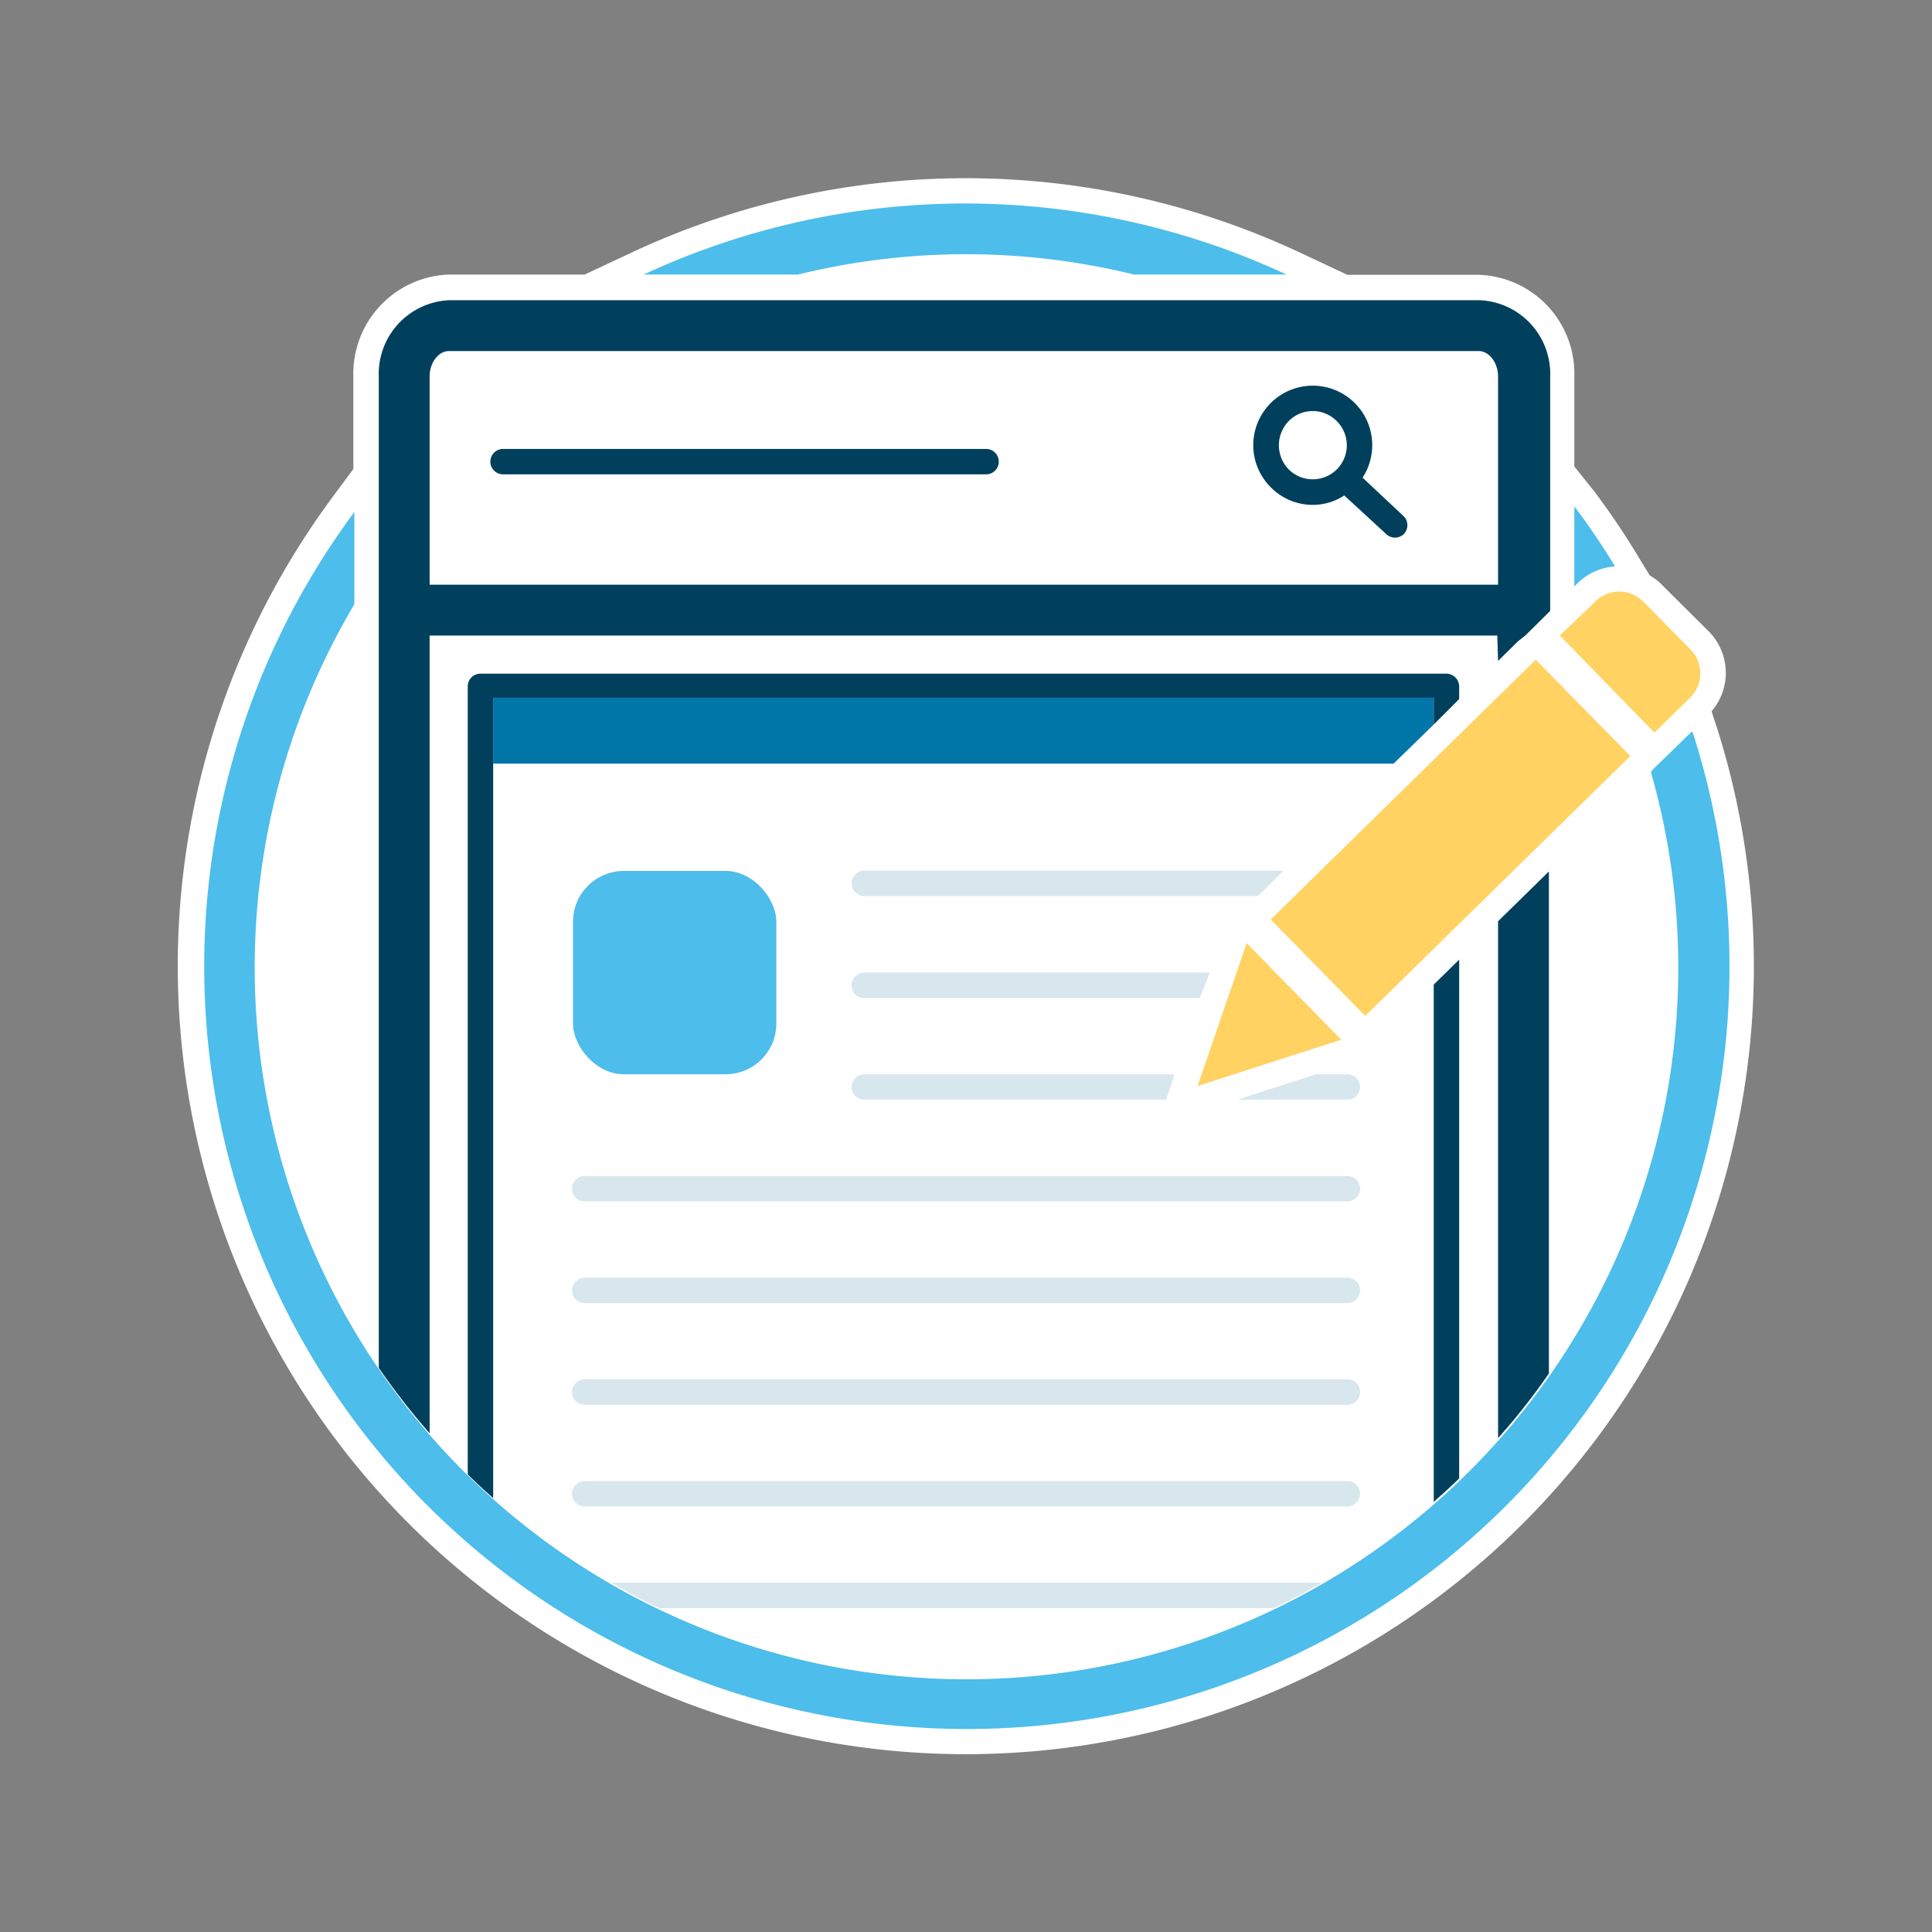 <?xml version="1.0" encoding="UTF-8"?>
<svg xmlns="http://www.w3.org/2000/svg" viewBox="0 0 76 76">
  <rect x="0" y="0" width="76" height="76" fill="#808080" stroke="none"/>
  <defs>
    <style>.cls-1{fill:#fff;}.cls-2{fill:#4dbdeb;}.cls-3{fill:#00405c;}.cls-4{fill:#d7e7ed;}.cls-5{fill:#0075a8;}.cls-6{fill:#ffd262;}</style>
  </defs>
  <title>Blogs</title>
  <g id="Artboards">
    <g id="Full_Color" data-name="Full Color">
      <g id="Blogs">
        <g id="Container">
          <path id="Background" class="cls-1" d="M67.49,28.48l-.16-.5a2.32,2.32,0,0,0-.1-3.13L65.37,23a2,2,0,0,0-.47-.36l-.52-.85a29.34,29.34,0,0,0-1.65-2.44l-.8-1V14.81a3.89,3.89,0,0,0-3.76-4H53l-1.94-.91a31,31,0,0,0-26.14,0L23,10.8H17.66a3.9,3.9,0,0,0-3.76,4v3.65l-.8,1.08a31,31,0,1,0,54.39,8.94Z"></path>
          <g id="Circle">
            <path id="Circle-03" class="cls-2" d="M62.08,22.92a2.35,2.35,0,0,1,1.45-.64,27.15,27.15,0,0,0-1.6-2.36v3.15Z"></path>
            <path id="Circle-02" class="cls-2" d="M31.39,10.8a27.71,27.71,0,0,1,13.22,0h6a30,30,0,0,0-25.29,0Z"></path>
            <path id="Circle-01" class="cls-2" d="M66.54,28.79l-.76.74-.72.7h0l-.12.13a28,28,0,1,1-51-6.59V20.14a30,30,0,1,0,52.64,8.65Z"></path>
          </g>
        </g>
        <g id="Illustration">
          <g id="Browser">
            <path id="Search" class="cls-3" d="M55.21,20.3,53.6,18.79a2.34,2.34,0,1,0-3.61.38,2.31,2.31,0,0,0,1.65.69,2.25,2.25,0,0,0,1.24-.37L54.52,21a.5.5,0,0,0,.71,0A.5.5,0,0,0,55.21,20.3ZM50.7,18.47a1.36,1.36,0,0,1,0-1.91,1.32,1.32,0,0,1,.94-.39,1.33,1.33,0,0,1,.94.39,1.34,1.34,0,1,1-1.88,1.91Z"></path>
            <path id="Query" class="cls-3" d="M38.79,18.66h-19a.5.5,0,0,1-.5-.5.5.5,0,0,1,.5-.5h19a.5.5,0,0,1,.5.5A.5.5,0,0,1,38.79,18.66Z"></path>
            <g id="Container-2" data-name="Container">
              <path id="Container-02" class="cls-3" d="M58.93,36.24V56.57a25.66,25.66,0,0,0,2-2.54V34.28Z"></path>
              <path id="Container-01" class="cls-3" d="M58.93,26l.78-.77L60,25l.71-.7.27-.27V14.81a2.9,2.9,0,0,0-2.76-3H17.66a2.9,2.9,0,0,0-2.76,3v39a27.63,27.63,0,0,0,2,2.57V25h42ZM16.9,23V14.81c0-.55.35-1,.76-1H58.17c.41,0,.76.46.76,1V23Z"></path>
            </g>
          </g>
          <g id="Blog_Entry" data-name="Blog Entry">
            <g id="Content">
              <g id="Rows">
                <path id="Line-08" class="cls-4" d="M52,62.26H24.05c.62.36,1.24.7,1.89,1H50.06C50.71,63,51.33,62.62,52,62.26Z"></path>
                <path id="Line-07" class="cls-4" d="M53,59.26H23a.5.5,0,0,1-.5-.5.51.51,0,0,1,.5-.5H53a.5.5,0,0,1,.5.5A.5.5,0,0,1,53,59.26Z"></path>
                <path id="Line-06" class="cls-4" d="M53,55.26H23a.5.5,0,0,1-.5-.5.51.51,0,0,1,.5-.5H53a.5.5,0,0,1,.5.5A.5.5,0,0,1,53,55.26Z"></path>
                <path id="Line-05" class="cls-4" d="M53,51.26H23a.5.5,0,0,1-.5-.5.51.51,0,0,1,.5-.5H53a.5.5,0,0,1,.5.5A.5.5,0,0,1,53,51.26Z"></path>
                <path id="Line-04" class="cls-4" d="M53,47.26H23a.5.5,0,0,1-.5-.5.51.51,0,0,1,.5-.5H53a.5.5,0,0,1,.5.5A.5.5,0,0,1,53,47.26Z"></path>
                <g id="Line-03">
                  <path id="Line-03.2" class="cls-4" d="M53,42.26H51.77l-3.1,1H53a.5.5,0,0,0,.5-.5A.5.5,0,0,0,53,42.26Z"></path>
                  <path id="Line-03.1" class="cls-4" d="M46.17,42.39l0-.13H34a.51.51,0,0,0-.5.5.5.5,0,0,0,.5.5H45.87Z"></path>
                </g>
                <path id="Line-02" class="cls-4" d="M47.59,38.26H34a.51.51,0,0,0-.5.5.5.5,0,0,0,.5.5h13.2Z"></path>
                <path id="Line-01" class="cls-4" d="M48.63,35.25h.86l1-1H34a.51.51,0,0,0-.5.5.5.5,0,0,0,.5.5H48.63Z"></path>
              </g>
              <rect id="Image" class="cls-2" x="22.54" y="34.26" width="8" height="8" rx="2"></rect>
            </g>
            <g id="Title_Bar" data-name="Title Bar">
              <polygon class="cls-5" points="56.4 28.5 56.4 27.45 19.4 27.45 19.4 30.04 54.82 30.04 56.4 28.5"></polygon>
            </g>
            <g id="Page_Outline" data-name="Page Outline">
              <path id="Outline-02" class="cls-3" d="M56.4,38.73V59.08c.34-.3.67-.6,1-.92V37.75Z"></path>
              <path id="Outline-01" class="cls-3" d="M56.4,28.5l1-1V27a.51.51,0,0,0-.5-.5h-38a.5.5,0,0,0-.5.5V58c.32.32.66.63,1,.93V27.45h37Z"></path>
            </g>
          </g>
          <g id="Pencil">
            <rect class="cls-6" x="54.41" y="25.66" width="5.31" height="14.6" transform="translate(73.47 96.78) rotate(-134.43)"></rect>
            <path class="cls-6" d="M65.08,28.82l1.42-1.39a1.34,1.34,0,0,0,0-1.88l-1.86-1.89a1.33,1.33,0,0,0-1.88,0L61.36,25Z"></path>
            <polygon class="cls-6" points="47.11 42.72 52.76 40.9 49.04 37.1 47.11 42.72"></polygon>
          </g>
        </g>
      </g>
    </g>
  </g>
</svg>